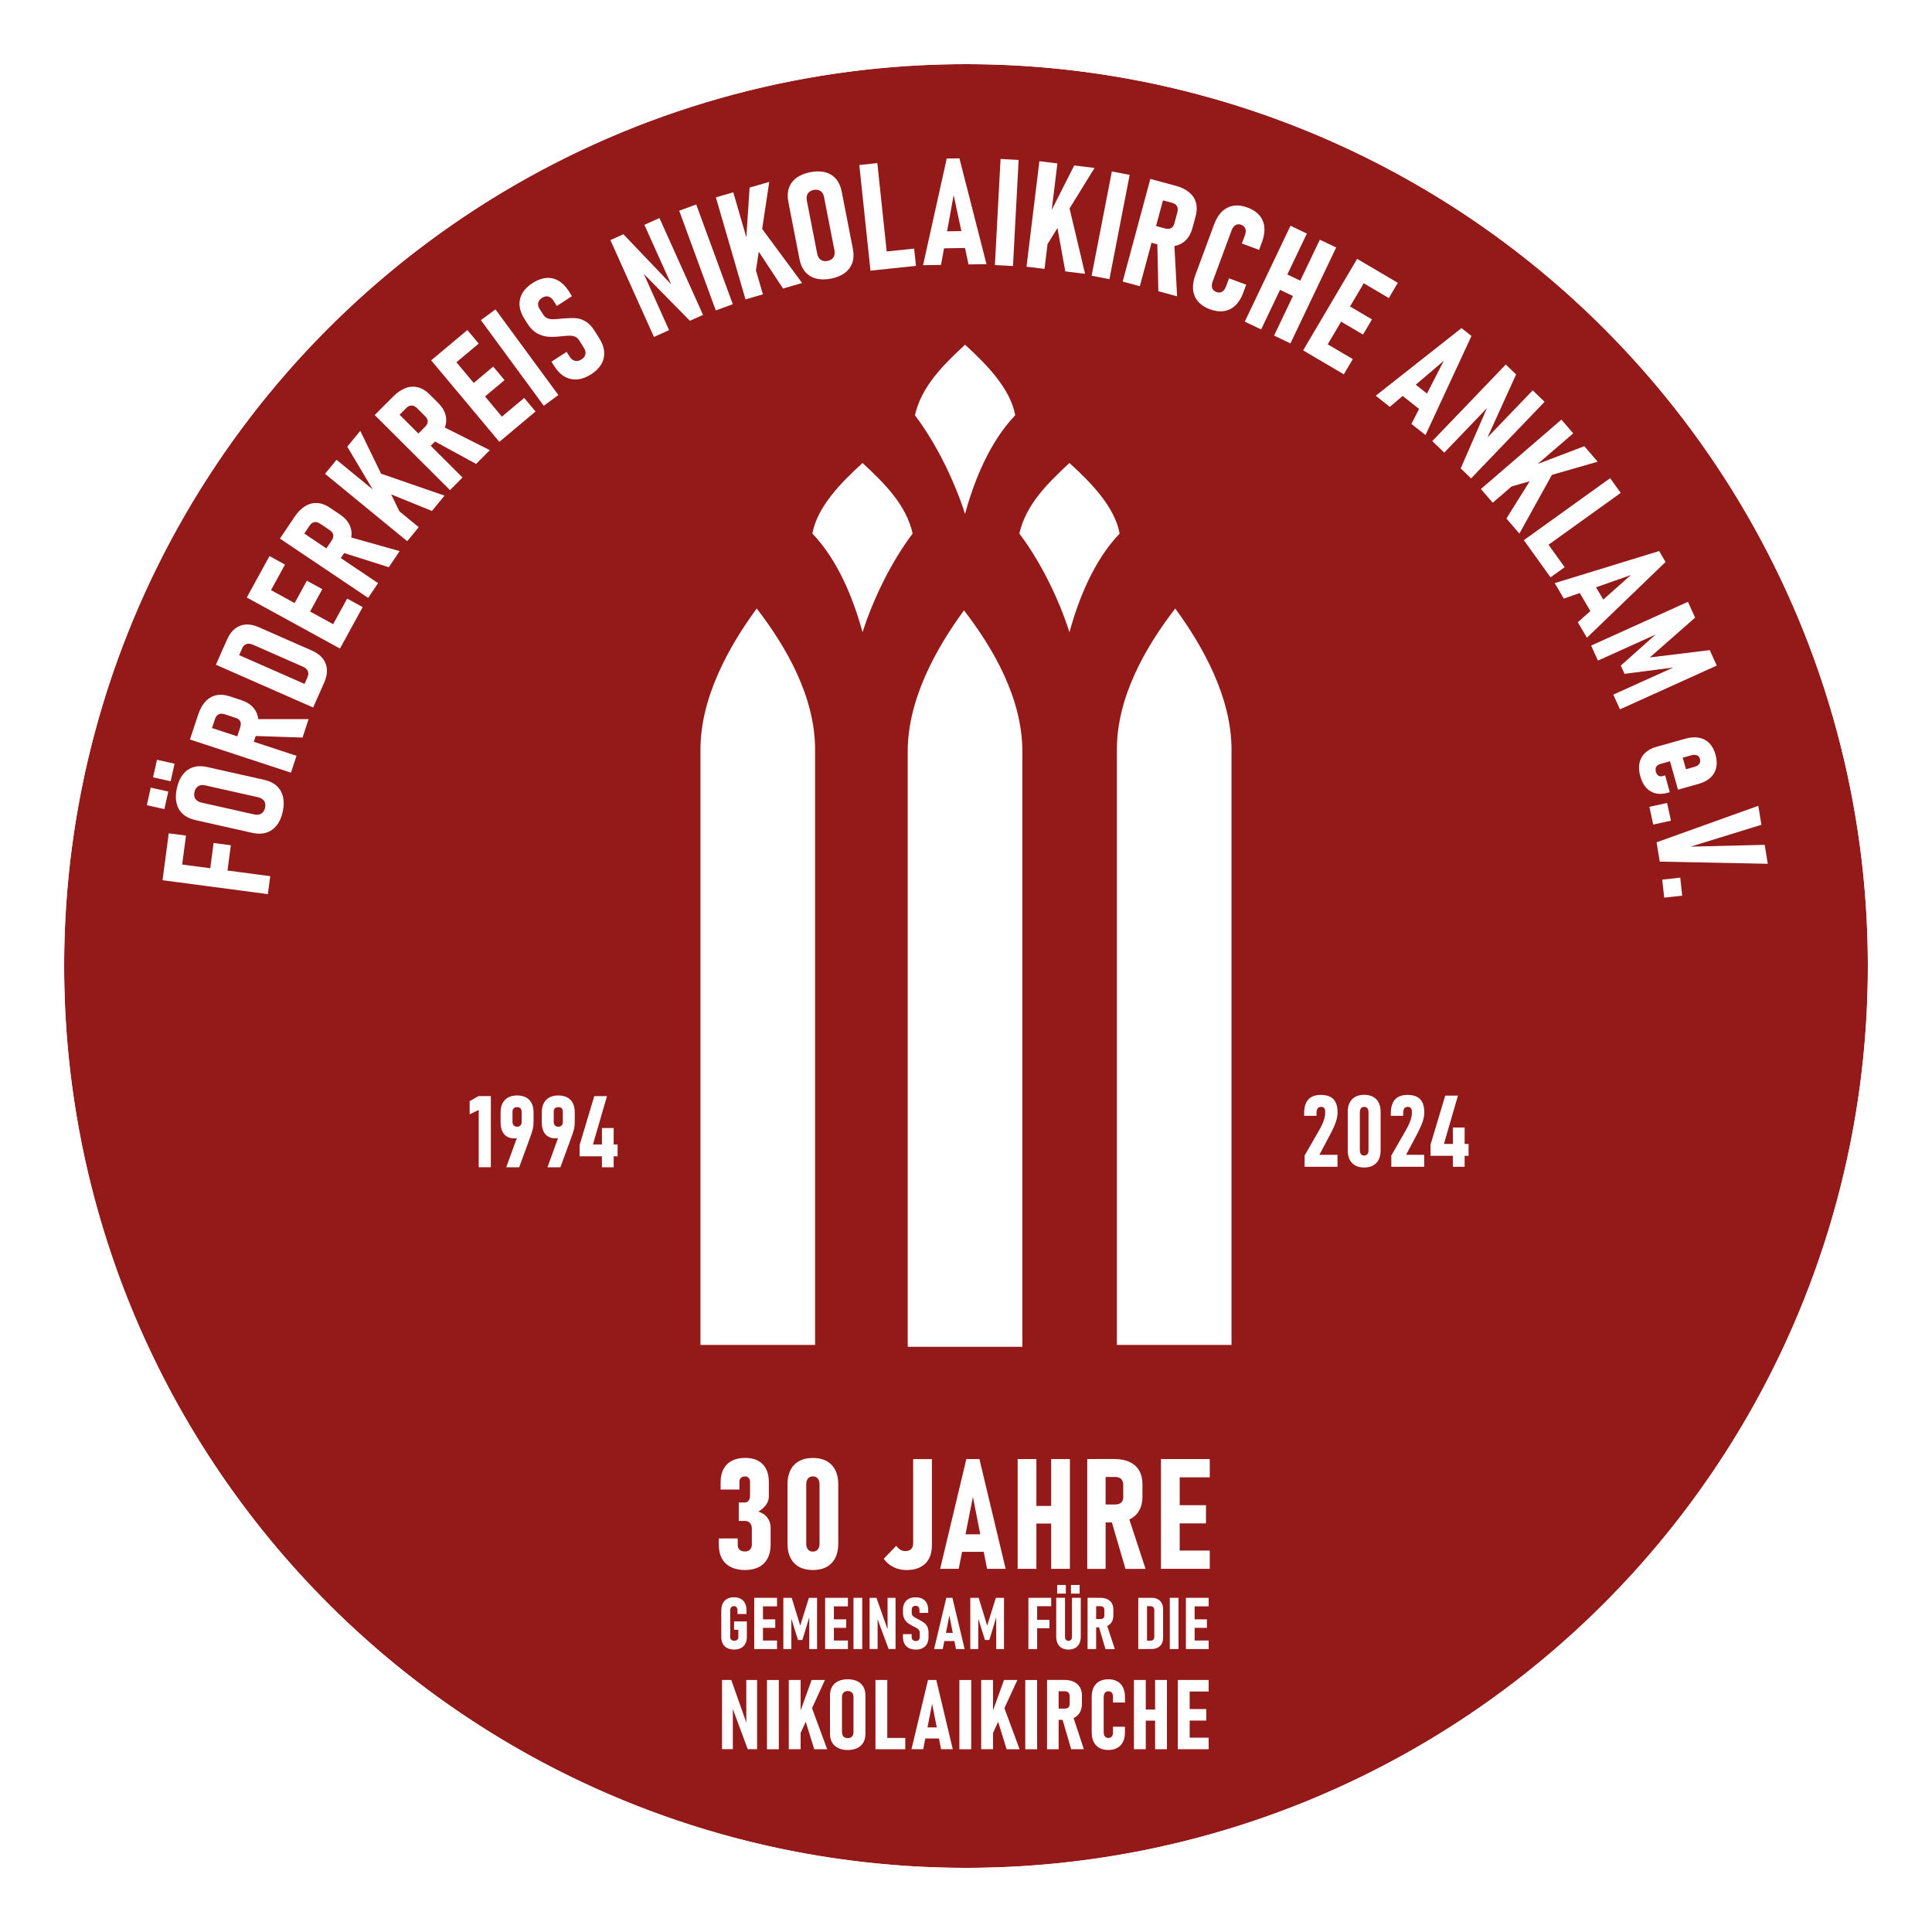 <?xml version="1.0" encoding="UTF-8"?><svg id="Ebene_2" xmlns="http://www.w3.org/2000/svg" xmlns:xlink="http://www.w3.org/1999/xlink" viewBox="0 0 482 482"><defs><style>.cls-1,.cls-2,.cls-3{fill:#fff;}.cls-4{filter:url(#outer-glow-3);}.cls-5{filter:url(#outer-glow-4);}.cls-2{fill-rule:evenodd;}.cls-3{filter:url(#outer-glow-1);}.cls-6{filter:url(#outer-glow-5);}.cls-7{fill:#941919;}.cls-8{filter:url(#outer-glow-6);}.cls-9{filter:url(#outer-glow-2);}</style><filter id="outer-glow-1" filterUnits="userSpaceOnUse"><feOffset dx="0" dy="0"/><feGaussianBlur result="blur" stdDeviation="1"/><feFlood flood-color="#000" flood-opacity=".75"/><feComposite in2="blur" operator="in"/><feComposite in="SourceGraphic"/></filter><filter id="outer-glow-2" filterUnits="userSpaceOnUse"><feOffset dx="0" dy="0"/><feGaussianBlur result="blur-2" stdDeviation="1"/><feFlood flood-color="#000" flood-opacity=".75"/><feComposite in2="blur-2" operator="in"/><feComposite in="SourceGraphic"/></filter><filter id="outer-glow-3" filterUnits="userSpaceOnUse"><feOffset dx="0" dy="0"/><feGaussianBlur result="blur-3" stdDeviation="1"/><feFlood flood-color="#000" flood-opacity=".75"/><feComposite in2="blur-3" operator="in"/><feComposite in="SourceGraphic"/></filter><filter id="outer-glow-4" filterUnits="userSpaceOnUse"><feOffset dx="0" dy="0"/><feGaussianBlur result="blur-4" stdDeviation="1"/><feFlood flood-color="#000" flood-opacity=".75"/><feComposite in2="blur-4" operator="in"/><feComposite in="SourceGraphic"/></filter><filter id="outer-glow-5" filterUnits="userSpaceOnUse"><feOffset dx="0" dy="0"/><feGaussianBlur result="blur-5" stdDeviation="1"/><feFlood flood-color="#000" flood-opacity=".75"/><feComposite in2="blur-5" operator="in"/><feComposite in="SourceGraphic"/></filter><filter id="outer-glow-6" filterUnits="userSpaceOnUse"><feOffset dx="0" dy="0"/><feGaussianBlur result="blur-6" stdDeviation="1"/><feFlood flood-color="#000" flood-opacity=".75"/><feComposite in2="blur-6" operator="in"/><feComposite in="SourceGraphic"/></filter></defs><g id="Gruppiert"><g><circle class="cls-7" cx="241" cy="241" r="225"/><path class="cls-3" d="M241,3.5C109.83,3.5,3.5,109.83,3.5,241s106.33,237.5,237.5,237.5,237.5-106.33,237.5-237.5S372.17,3.5,241,3.5Zm0,462.5c-124.26,0-225-100.74-225-225S116.74,16,241,16s225,100.74,225,225-100.74,225-225,225Z"/><g class="cls-9"><path class="cls-1" d="M182.34,390.96c-.97-.49-1.72-1.2-2.23-2.13-.52-.93-.77-2.04-.77-3.33v-1.68h4.71v1.58c0,.35,.07,.65,.21,.9,.14,.25,.34,.44,.61,.57,.27,.13,.59,.2,.97,.2,.54,0,.96-.16,1.27-.47,.31-.31,.46-.75,.46-1.32v-3.9c0-.62-.16-1.09-.47-1.43s-.75-.51-1.3-.51h-1.49v-4.6h1.49c.41,0,.74-.15,.97-.45,.23-.3,.35-.73,.35-1.28v-3.39c0-.43-.11-.76-.34-1.01s-.54-.37-.94-.37c-.29,0-.54,.06-.74,.17-.21,.11-.36,.27-.47,.48-.11,.21-.16,.46-.16,.76v1.87h-4.69v-1.87c0-1.27,.24-2.36,.73-3.26,.48-.9,1.18-1.59,2.1-2.06,.92-.47,2.02-.71,3.32-.71,1.87,0,3.32,.52,4.34,1.57,1.02,1.05,1.54,2.53,1.54,4.44v3.66c0,.7-.23,1.38-.69,2.03-.46,.65-1.1,1.21-1.93,1.69,.97,.31,1.72,.82,2.26,1.53,.54,.7,.81,1.54,.81,2.5v4.16c0,1.34-.25,2.5-.75,3.46s-1.23,1.69-2.19,2.19-2.11,.74-3.46,.74-2.52-.24-3.5-.73Z"/><path class="cls-1" d="M198.13,389.97c-1.11-1.15-1.66-2.77-1.66-4.87v-14.77c0-2.1,.55-3.72,1.66-4.87,1.1-1.15,2.66-1.72,4.67-1.72s3.57,.57,4.67,1.72c1.1,1.15,1.66,2.77,1.66,4.87v14.77c0,2.1-.55,3.72-1.66,4.87-1.11,1.15-2.66,1.72-4.67,1.72s-3.57-.57-4.67-1.72Zm5.89-3.4c.29-.35,.44-.84,.44-1.47v-14.77c0-.63-.15-1.12-.44-1.47-.3-.35-.7-.53-1.22-.53s-.92,.18-1.22,.53c-.3,.35-.44,.84-.44,1.47v14.77c0,.63,.15,1.12,.44,1.47,.29,.35,.7,.53,1.22,.53s.92-.18,1.22-.53Z"/><path class="cls-1" d="M222.91,390.96c-.99-.49-1.8-1.18-2.43-2.07l3.11-3.24c.33,.44,.68,.77,1.06,.99s.78,.33,1.21,.33c.64,0,1.13-.17,1.46-.51,.33-.34,.5-.83,.5-1.47v-20.97h4.67v21.54c0,1.29-.25,2.4-.74,3.32-.5,.92-1.22,1.62-2.16,2.1s-2.08,.72-3.41,.72c-1.18,0-2.27-.24-3.26-.73Z"/><path class="cls-1" d="M241.07,364.01h3.28l6.54,27.39h-4.63l-3.54-17.96-3.54,17.96h-4.63l6.54-27.39Zm-2.09,18.77h7.46v4.37h-7.46v-4.37Z"/><path class="cls-1" d="M253.89,364.01h4.67v27.39h-4.67v-27.39Zm2.22,11.7h9.17v4.39h-9.17v-4.39Zm6.14-11.7h4.67v27.39h-4.67v-27.39Z"/><path class="cls-1" d="M271.25,364h4.58v27.41h-4.58v-27.41Zm2.09,11.34h4.94c.4,0,.75-.07,1.05-.22,.29-.14,.52-.35,.67-.62,.15-.27,.23-.59,.23-.97v-3.05c0-.42-.08-.77-.23-1.07s-.37-.53-.67-.69-.64-.24-1.05-.24h-4.94v-4.48h4.65c1.48,0,2.75,.24,3.8,.73s1.85,1.19,2.4,2.13,.83,2.06,.83,3.36v3.2c0,1.34-.28,2.5-.83,3.46s-1.36,1.69-2.41,2.19c-1.06,.5-2.32,.75-3.79,.75h-4.65v-4.48Zm3.81,3.64l4.28-.87,4.37,13.3h-5.01l-3.64-12.43Z"/><path class="cls-1" d="M289.64,364.01h4.67v27.39h-4.67v-27.39Zm2.07,0h10.1v4.56h-10.1v-4.56Zm0,11.51h9.16v4.54h-9.16v-4.54Zm0,11.32h10.1v4.56h-10.1v-4.56Z"/><path class="cls-1" d="M186.33,404.51v3.82c0,.67-.12,1.24-.37,1.72s-.61,.85-1.09,1.1c-.47,.25-1.04,.38-1.71,.38s-1.25-.12-1.73-.37-.85-.6-1.1-1.07-.38-1.03-.38-1.68v-6.63c0-.69,.12-1.28,.37-1.77,.25-.49,.61-.87,1.09-1.13s1.04-.39,1.71-.39,1.21,.13,1.67,.38,.82,.62,1.07,1.1,.37,1.05,.37,1.72v.98h-2.24v-.98c0-.21-.04-.38-.11-.53-.07-.15-.17-.26-.3-.34-.13-.08-.29-.12-.46-.12-.19,0-.36,.04-.51,.13s-.25,.21-.33,.38-.11,.36-.11,.58v6.63c0,.18,.04,.34,.12,.48,.08,.14,.19,.24,.35,.32,.15,.07,.33,.11,.54,.11s.39-.04,.55-.11,.27-.19,.36-.33,.12-.32,.12-.53v-1.75h-1.07v-2.09h3.21Z"/><path class="cls-1" d="M188.17,398.63h2.18v12.78h-2.18v-12.78Zm.97,0h4.71v2.13h-4.71v-2.13Zm0,5.37h4.27v2.12h-4.27v-2.12Zm0,5.28h4.71v2.13h-4.71v-2.13Z"/><path class="cls-1" d="M201.8,398.63h2.04v12.78h-1.94v-8.92l.13,.56-1.85,6.1h-1.09l-1.85-5.92,.18-.74v8.92h-1.99v-12.78h2.09l2.12,6.94,2.17-6.94Z"/><path class="cls-1" d="M205.86,398.63h2.18v12.78h-2.18v-12.78Zm.97,0h4.71v2.13h-4.71v-2.13Zm0,5.37h4.27v2.12h-4.27v-2.12Zm0,5.28h4.71v2.13h-4.71v-2.13Z"/><path class="cls-1" d="M215.11,411.41h-2.18v-12.78h2.18v12.78Z"/><path class="cls-1" d="M216.95,398.63h1.71l3.01,8.53-.24,.34v-8.87h1.99v12.77h-1.73l-2.97-8.03,.23-.35v8.38h-2v-12.77Z"/><path class="cls-1" d="M226.75,411.17c-.48-.25-.85-.61-1.1-1.08s-.38-1.04-.38-1.7v-.69l2.17-.02v.69c0,.32,.09,.58,.27,.76,.18,.19,.43,.28,.76,.28s.56-.09,.73-.27,.26-.43,.26-.75v-1.12c0-.23-.07-.44-.2-.61s-.3-.32-.51-.45c-.21-.12-.49-.28-.85-.45-.02-.01-.05-.02-.07-.04s-.04-.02-.07-.04l-.11-.05c-.47-.24-.88-.49-1.21-.75s-.61-.61-.83-1.03-.33-.96-.33-1.58v-.66c0-.65,.12-1.21,.37-1.67,.25-.46,.61-.82,1.09-1.07s1.05-.37,1.71-.37,1.21,.12,1.68,.37,.83,.61,1.07,1.08,.37,1.04,.37,1.7v.72l-2.17,.03v-.73c0-.33-.08-.58-.25-.77-.17-.19-.4-.28-.7-.28-.32,0-.56,.08-.73,.25-.17,.17-.26,.4-.26,.69v.85c0,.24,.06,.45,.19,.62s.28,.32,.47,.44,.46,.26,.8,.43c.06,.03,.13,.06,.2,.1s.14,.07,.21,.11c.01,0,.02,.01,.03,.02s.02,.01,.03,.02c.49,.26,.88,.5,1.18,.72,.3,.22,.55,.53,.76,.93s.32,.91,.32,1.53v1.06c0,.66-.12,1.23-.37,1.7s-.61,.83-1.09,1.08c-.47,.25-1.04,.37-1.71,.37s-1.24-.12-1.72-.37Z"/><path class="cls-1" d="M236.08,398.63h1.53l3.05,12.78h-2.16l-1.65-8.38-1.65,8.38h-2.16l3.05-12.78Zm-.98,8.75h3.48v2.04h-3.48v-2.04Z"/><path class="cls-1" d="M248.44,398.63h2.04v12.78h-1.94v-8.92l.13,.56-1.85,6.1h-1.09l-1.85-5.92,.18-.74v8.92h-1.99v-12.78h2.09l2.12,6.94,2.17-6.94Z"/><path class="cls-1" d="M256.57,398.63h2.18v12.78h-2.18v-12.78Zm.98,0h4.71v2.09h-4.71v-2.09Zm0,5.5h4.27v2.09h-4.27v-2.09Z"/><path class="cls-1" d="M264.92,411.16c-.46-.26-.81-.62-1.05-1.11-.24-.48-.36-1.06-.36-1.74v-9.69h2.19v9.75c0,.31,.08,.55,.23,.73s.36,.26,.63,.26,.49-.09,.65-.26c.15-.17,.23-.42,.23-.73v-9.75h2.19v9.69c0,.67-.12,1.25-.36,1.74-.24,.48-.6,.85-1.05,1.11-.46,.25-1.01,.38-1.65,.38s-1.18-.13-1.64-.38Zm-1.17-15.74h2.16v2.16h-2.16v-2.16Zm3.44,0h2.16v2.16h-2.16v-2.16Z"/><path class="cls-1" d="M271.33,398.62h2.14v12.79h-2.14v-12.79Zm.98,5.29h2.3c.19,0,.35-.03,.49-.1,.14-.07,.24-.16,.31-.29,.07-.12,.11-.28,.11-.45v-1.42c0-.19-.04-.36-.11-.5s-.17-.25-.31-.32c-.14-.07-.3-.11-.49-.11h-2.3v-2.09h2.17c.69,0,1.28,.11,1.77,.34s.86,.56,1.12,.99c.26,.44,.39,.96,.39,1.57v1.49c0,.63-.13,1.17-.39,1.61-.26,.45-.63,.79-1.12,1.02s-1.08,.35-1.77,.35h-2.17v-2.09Zm1.78,1.7l2-.4,2.04,6.21h-2.34l-1.7-5.8Z"/><path class="cls-1" d="M283.98,398.63h2.18v12.78h-2.18v-12.78Zm1.45,10.69h1.63c.29,0,.52-.09,.68-.27s.24-.43,.24-.75v-6.56c0-.32-.08-.57-.24-.75-.16-.18-.38-.27-.68-.27h-1.63v-2.09h1.85c.61,0,1.13,.11,1.56,.34,.43,.23,.76,.55,.99,.98,.23,.43,.34,.95,.34,1.54v7.05c0,.6-.11,1.11-.34,1.54-.23,.43-.56,.76-1,.98s-.96,.34-1.57,.34h-1.85v-2.09Z"/><path class="cls-1" d="M294.02,411.41h-2.18v-12.78h2.18v12.78Z"/><path class="cls-1" d="M295.86,398.63h2.18v12.78h-2.18v-12.78Zm.97,0h4.71v2.13h-4.71v-2.13Zm0,5.37h4.27v2.12h-4.27v-2.12Zm0,5.28h4.71v2.13h-4.71v-2.13Z"/><path class="cls-1" d="M180.12,419.12h2.32l4.07,11.53-.32,.46v-11.99h2.69v17.27h-2.34l-4.02-10.87,.31-.48v11.34h-2.7v-17.27Z"/><path class="cls-1" d="M194.3,436.41h-2.95v-17.28h2.95v17.28Z"/><path class="cls-1" d="M196.79,419.12h2.95v17.28h-2.95v-17.28Zm2.34,9.3l3.36-9.3h3.33l-6.69,14.54v-5.24Zm1.08-1.45l2.02-1.77,4.14,11.21h-3.23l-2.92-9.44Z"/><path class="cls-1" d="M209.11,436.11c-.66-.32-1.17-.79-1.52-1.39-.35-.61-.52-1.34-.52-2.19v-9.51c0-.86,.17-1.59,.52-2.2s.85-1.07,1.52-1.39c.66-.32,1.46-.48,2.38-.48s1.72,.16,2.38,.48c.66,.32,1.17,.78,1.52,1.39,.35,.61,.52,1.34,.52,2.2v9.51c0,.86-.17,1.59-.52,2.19-.35,.61-.85,1.07-1.52,1.39-.66,.32-1.46,.48-2.38,.48s-1.72-.16-2.38-.48Zm3.16-2.65c.22-.12,.38-.29,.49-.51s.17-.49,.17-.81v-8.77c0-.31-.06-.57-.17-.8s-.28-.39-.49-.51c-.22-.12-.48-.18-.78-.18s-.56,.06-.77,.18c-.21,.12-.38,.29-.49,.51-.11,.22-.17,.49-.17,.8v8.77c0,.32,.06,.59,.17,.81,.11,.22,.27,.39,.49,.51s.47,.18,.77,.18,.56-.06,.78-.18Z"/><path class="cls-1" d="M218.41,419.12h2.95v17.28h-2.95v-17.28Zm1.21,14.46h6.23v2.83h-6.23v-2.83Z"/><path class="cls-1" d="M231.51,419.12h2.07l4.12,17.28h-2.92l-2.23-11.33-2.23,11.33h-2.92l4.12-17.28Zm-1.32,11.84h4.71v2.76h-4.71v-2.76Z"/><path class="cls-1" d="M242.3,436.41h-2.95v-17.28h2.95v17.28Z"/><path class="cls-1" d="M244.79,419.12h2.95v17.28h-2.95v-17.28Zm2.34,9.3l3.36-9.3h3.33l-6.69,14.54v-5.24Zm1.08-1.45l2.02-1.77,4.14,11.21h-3.23l-2.92-9.44Z"/><path class="cls-1" d="M258.74,436.41h-2.95v-17.28h2.95v17.28Z"/><path class="cls-1" d="M261.22,419.11h2.89v17.3h-2.89v-17.3Zm1.32,7.16h3.11c.25,0,.47-.05,.66-.14,.19-.09,.33-.22,.42-.39,.09-.17,.14-.38,.14-.61v-1.93c0-.26-.05-.49-.14-.68-.1-.19-.24-.33-.42-.43-.19-.1-.41-.15-.66-.15h-3.11v-2.83h2.94c.94,0,1.73,.15,2.4,.46,.66,.31,1.17,.75,1.52,1.34,.35,.59,.52,1.3,.52,2.12v2.02c0,.85-.17,1.58-.52,2.18-.35,.61-.86,1.07-1.52,1.38-.67,.32-1.46,.48-2.39,.48h-2.94v-2.83Zm2.4,2.29l2.7-.55,2.76,8.39h-3.16l-2.29-7.85Z"/><path class="cls-1" d="M274.27,436.07c-.62-.34-1.09-.85-1.42-1.5-.33-.66-.49-1.45-.49-2.38v-8.84c0-.93,.17-1.72,.49-2.38,.33-.66,.8-1.16,1.42-1.5s1.36-.52,2.24-.52,1.62,.17,2.24,.52,1.1,.85,1.42,1.51c.33,.66,.49,1.46,.49,2.38v1.39h-2.98v-1.39c0-.29-.04-.55-.13-.76-.09-.21-.22-.38-.4-.49s-.39-.17-.64-.17-.44,.05-.62,.17c-.17,.11-.31,.27-.4,.49s-.14,.47-.14,.76v8.84c0,.29,.05,.54,.14,.75s.22,.37,.4,.48c.17,.11,.38,.17,.62,.17,.25,0,.47-.06,.64-.17,.17-.11,.3-.27,.39-.48,.09-.21,.13-.47,.13-.77v-1.39h2.98v1.39c0,.93-.16,1.72-.49,2.38-.33,.66-.8,1.17-1.42,1.51s-1.37,.52-2.24,.52-1.62-.17-2.24-.52Z"/><path class="cls-1" d="M282.9,419.12h2.95v17.28h-2.95v-17.28Zm1.4,7.38h5.79v2.77h-5.79v-2.77Zm3.88-7.38h2.95v17.28h-2.95v-17.28Z"/><path class="cls-1" d="M293.85,419.12h2.95v17.28h-2.95v-17.28Zm1.31,0h6.37v2.88h-6.37v-2.88Zm0,7.26h5.78v2.87h-5.78v-2.87Zm0,7.14h6.37v2.88h-6.37v-2.88Z"/></g><g class="cls-4"><path class="cls-1" d="M40.55,219.6l.59-4.48,26.28,3.47-.59,4.48-26.28-3.47Zm.27-2.01l1.28-9.69,4.3,.57-1.28,9.69-4.3-.57Zm11.31,1.5l1.16-8.78,4.3,.57-1.16,8.78-4.3-.57Z"/><path class="cls-1" d="M36.63,200.88l.98-4.38,4.38,.98-.98,4.38-4.38-.98Zm1.56-6.95l.98-4.38,4.38,.98-.98,4.38-4.38-.98Zm30.81,12.01c-.7,.88-1.57,1.48-2.59,1.8-1.02,.32-2.18,.33-3.46,.05l-14.23-3.2c-1.28-.29-2.32-.79-3.11-1.52-.8-.73-1.32-1.64-1.57-2.73-.25-1.1-.22-2.34,.09-3.73s.82-2.52,1.51-3.41c.7-.88,1.56-1.48,2.59-1.8,1.03-.32,2.19-.33,3.47-.04l14.23,3.2c1.28,.29,2.32,.79,3.11,1.52,.79,.73,1.31,1.64,1.57,2.74,.26,1.1,.23,2.34-.08,3.73s-.82,2.52-1.52,3.4Zm-2.89-5.62c-.1-.37-.3-.67-.6-.91-.29-.24-.68-.41-1.15-.52l-13.13-2.95c-.46-.1-.88-.11-1.25-.02-.37,.09-.68,.28-.93,.57-.25,.29-.43,.65-.53,1.1-.1,.45-.1,.86,0,1.22,.11,.36,.31,.66,.6,.9,.29,.24,.67,.41,1.14,.52l13.13,2.95c.47,.11,.9,.11,1.27,.02,.37-.09,.68-.28,.93-.56,.25-.28,.43-.65,.53-1.1,.1-.45,.1-.86,0-1.23Z"/><path class="cls-1" d="M47.39,184.49l1.38-4.21,25.2,8.28-1.38,4.21-25.2-8.28Zm11.06,1.5l1.49-4.54c.12-.37,.16-.71,.12-1.03-.04-.31-.17-.58-.37-.8-.2-.22-.48-.39-.82-.5l-2.81-.92c-.38-.13-.73-.16-1.06-.12-.32,.05-.6,.18-.83,.41-.23,.22-.41,.52-.53,.89l-1.49,4.54-4.12-1.35,1.41-4.28c.45-1.36,1.05-2.45,1.81-3.27,.76-.82,1.66-1.34,2.68-1.56,1.03-.23,2.14-.14,3.34,.25l2.94,.97c1.24,.41,2.21,1.01,2.93,1.81,.72,.8,1.15,1.76,1.29,2.88s0,2.36-.45,3.71l-1.41,4.28-4.12-1.35Zm4.49-2.4l.5-4.19h13.55s-1.51,4.61-1.51,4.61l-12.53-.42Z"/><path class="cls-1" d="M53.87,165.84l1.82-4.14,24.26,10.67-1.82,4.14-24.26-10.67Zm21.5,6.17l1.36-3.1c.24-.56,.26-1.06,.06-1.51-.21-.45-.62-.81-1.23-1.08l-12.45-5.47c-.61-.27-1.15-.33-1.62-.18-.47,.15-.83,.5-1.07,1.06l-1.36,3.1-3.97-1.75,1.55-3.52c.51-1.16,1.16-2.05,1.95-2.69,.79-.63,1.69-.99,2.7-1.06,1.01-.07,2.08,.14,3.21,.64l13.38,5.89c1.13,.5,2.02,1.15,2.64,1.94s.97,1.7,1.04,2.72c.06,1.02-.16,2.1-.67,3.26l-1.54,3.5-3.97-1.75Z"/><path class="cls-1" d="M61.57,149.06l2.17-3.96,23.24,12.74-2.17,3.96-23.25-12.74Zm.96-1.76l4.7-8.57,3.87,2.12-4.69,8.57-3.87-2.12Zm9.77,5.35l4.26-7.77,3.85,2.11-4.26,7.77-3.85-2.11Zm9.61,5.26l4.7-8.57,3.87,2.12-4.69,8.57-3.87-2.12Z"/><path class="cls-1" d="M69.84,134.37l2.47-3.68,22.01,14.79-2.47,3.68-22.01-14.79Zm10.24,4.44l2.66-3.96c.22-.32,.35-.64,.39-.96,.04-.31,0-.61-.14-.87-.14-.27-.35-.5-.66-.71l-2.45-1.65c-.33-.22-.66-.36-.98-.4-.32-.04-.63,.01-.91,.17-.29,.15-.54,.39-.75,.71l-2.66,3.96-3.6-2.42,2.51-3.74c.8-1.19,1.68-2.08,2.63-2.66,.95-.58,1.96-.84,3.01-.78s2.1,.44,3.15,1.15l2.57,1.73c1.08,.73,1.86,1.57,2.33,2.53,.47,.96,.63,2,.46,3.12-.17,1.12-.65,2.27-1.44,3.45l-2.51,3.74-3.6-2.42Zm4.97-1.09l1.61-3.9,13.04,3.67-2.7,4.02-11.95-3.79Z"/><path class="cls-1" d="M81.09,118.21l2.87-3.5,20.5,16.81-2.87,3.5-20.5-16.81Zm13.3,6.26l-7.75-13.03,3.24-3.95,10.73,22.07-6.22-5.1Zm-.67-2.69l-.14-4.12,17.32,5.99-3.14,3.83-14.04-5.71Z"/><path class="cls-1" d="M93.48,103.54l3.13-3.14,18.78,18.73-3.13,3.14-18.78-18.73Zm9.2,6.32l3.37-3.38c.27-.28,.46-.56,.57-.86,.1-.3,.11-.6,.03-.88-.08-.29-.25-.56-.51-.82l-2.09-2.09c-.28-.28-.58-.48-.89-.58s-.62-.11-.93-.01c-.31,.09-.6,.28-.88,.56l-3.37,3.38-3.07-3.06,3.18-3.19c1.01-1.02,2.04-1.72,3.09-2.11,1.05-.39,2.08-.45,3.1-.19,1.02,.26,1.98,.84,2.87,1.73l2.19,2.19c.92,.92,1.52,1.89,1.8,2.93s.23,2.09-.14,3.15-1.07,2.1-2.07,3.11l-3.18,3.19-3.07-3.06Zm5.09-.12l2.33-3.52,12.1,6.09-3.42,3.43-11-6Z"/><path class="cls-1" d="M107.57,89.9l3.47-2.9,17.01,20.33-3.47,2.9-17.01-20.33Zm1.54-1.29l7.49-6.27,2.83,3.38-7.49,6.27-2.83-3.38Zm7.15,8.54l6.79-5.69,2.82,3.37-6.79,5.69-2.82-3.37Zm7.03,8.4l7.49-6.27,2.83,3.38-7.49,6.27-2.83-3.38Z"/><path class="cls-1" d="M139.3,98.55l-3.64,2.68-15.69-21.36,3.64-2.68,15.69,21.36Z"/><path class="cls-1" d="M144.03,94.65c-1.12,.1-2.16-.13-3.13-.67s-1.82-1.39-2.56-2.55l-.76-1.2,3.78-2.44,.76,1.2c.36,.56,.8,.91,1.32,1.03,.52,.12,1.07,0,1.63-.35,.55-.35,.88-.78,.98-1.29,.1-.51-.02-1.04-.38-1.6l-1.24-1.96c-.26-.41-.6-.69-1.02-.85s-.89-.23-1.39-.22c-.5,.01-1.17,.06-1.99,.15-.05,0-.11,0-.15,.01-.05,0-.1,0-.15,.01l-.26,.03c-1.1,.11-2.08,.12-2.96,.03-.87-.09-1.74-.38-2.61-.88-.86-.5-1.65-1.3-2.34-2.4l-.73-1.15c-.72-1.14-1.12-2.26-1.21-3.35-.08-1.09,.16-2.12,.72-3.08s1.42-1.81,2.59-2.55c1.14-.72,2.26-1.13,3.35-1.22,1.09-.09,2.12,.14,3.07,.7s1.8,1.41,2.54,2.57l.8,1.26-3.77,2.46-.81-1.28c-.36-.57-.8-.93-1.29-1.07-.5-.14-1.01-.04-1.53,.29-.55,.35-.89,.77-1.01,1.25-.12,.48-.01,.98,.31,1.5l.95,1.49c.27,.42,.61,.72,1.02,.88,.42,.17,.86,.25,1.32,.25,.47,0,1.09-.04,1.88-.12,.15-.02,.3-.04,.45-.05,.16-.01,.32-.03,.48-.04,.03,0,.05,0,.07,0,.02,0,.05,0,.07,0,1.14-.09,2.09-.11,2.86-.05,.77,.05,1.56,.31,2.37,.78s1.56,1.24,2.25,2.33l1.18,1.86c.74,1.16,1.15,2.29,1.23,3.39,.09,1.1-.15,2.14-.7,3.1-.56,.96-1.41,1.81-2.57,2.55-1.17,.74-2.31,1.16-3.43,1.26Z"/><path class="cls-1" d="M152.29,59.9l3.24-1.46,12.94,13.57-.16,.85-7.55-16.77,3.76-1.69,10.87,24.16-3.28,1.47-12.45-12.67,.13-.86,7.13,15.86-3.77,1.7-10.87-24.16Z"/><path class="cls-1" d="M182.82,75.89l-4.24,1.56-9.13-24.88,4.24-1.56,9.13,24.88Z"/><path class="cls-1" d="M178.6,49.24l4.34-1.26,7.39,25.45-4.34,1.26-7.39-25.45Zm7.43,12.69l.98-15.13,4.9-1.42-3.64,24.27-2.24-7.72Zm.97-2.6l2.22-3.47,10.89,14.74-4.76,1.38-8.34-12.65Z"/><path class="cls-1" d="M203.59,69.49c-1.09-.29-1.99-.84-2.69-1.65-.7-.81-1.18-1.86-1.43-3.15l-2.79-14.31c-.25-1.29-.2-2.44,.14-3.46,.35-1.02,.97-1.87,1.87-2.54s2.05-1.14,3.45-1.42,2.64-.27,3.73,.02c1.09,.28,1.99,.83,2.69,1.65s1.18,1.87,1.43,3.16l2.79,14.31c.25,1.29,.2,2.44-.14,3.45-.35,1.01-.97,1.86-1.87,2.54-.9,.68-2.05,1.15-3.45,1.42s-2.64,.26-3.73-.02Zm3.98-4.91c.29-.24,.49-.55,.59-.91,.1-.37,.11-.79,.01-1.27l-2.58-13.2c-.09-.46-.25-.85-.48-1.15-.23-.3-.53-.51-.89-.62-.36-.11-.77-.13-1.22-.04-.45,.09-.82,.25-1.11,.5-.29,.24-.48,.55-.58,.91-.1,.37-.11,.78-.02,1.25l2.58,13.2c.09,.48,.26,.87,.49,1.17,.23,.3,.53,.51,.88,.63,.36,.12,.76,.13,1.22,.04,.45-.09,.83-.25,1.12-.5Z"/><path class="cls-1" d="M214.38,41.17l4.5-.48,2.79,26.36-4.5,.48-2.79-26.36Zm4.18,21.85l9.5-1,.46,4.31-9.5,1-.46-4.31Z"/><path class="cls-1" d="M236.19,39.55l3.17-.05,6.75,26.4-4.48,.07-3.71-17.31-3.15,17.43-4.48,.07,5.9-26.6Zm-1.73,18.19l7.22-.12,.07,4.23-7.22,.12-.07-4.23Z"/><path class="cls-1" d="M252.72,66.37l-4.51-.24,1.41-26.47,4.51,.24-1.41,26.47Z"/><path class="cls-1" d="M259.31,40.22l4.49,.55-3.21,26.31-4.49-.55,3.21-26.31Zm1.84,14.59l6.85-13.53,5.07,.62-12.89,20.89,.97-7.98Zm1.92-2.01l3.41-2.32,4.22,17.83-4.92-.6-2.7-14.91Z"/><path class="cls-1" d="M276.78,69.65l-4.44-.86,5.05-26.02,4.44,.86-5.05,26.02Z"/><path class="cls-1" d="M286.99,44.64l4.28,1.15-6.9,25.61-4.28-1.15,6.9-25.61Zm-.9,11.12l4.61,1.24c.38,.1,.72,.12,1.03,.06,.31-.06,.57-.2,.78-.41,.21-.21,.36-.5,.46-.85l.77-2.85c.1-.39,.12-.74,.06-1.06-.07-.32-.22-.59-.45-.81-.24-.22-.54-.38-.92-.48l-4.61-1.24,1.13-4.19,4.35,1.17c1.38,.37,2.51,.92,3.36,1.63,.86,.72,1.43,1.58,1.71,2.59s.26,2.13-.07,3.35l-.81,2.99c-.34,1.26-.89,2.26-1.65,3.02-.76,.76-1.69,1.24-2.81,1.44-1.11,.2-2.35,.12-3.73-.25l-4.35-1.17,1.13-4.19Zm2.64,4.36l4.21,.27,.73,13.53-4.68-1.26-.27-12.53Z"/><path class="cls-1" d="M298.9,75.22c-.71-.82-1.12-1.8-1.24-2.92s.06-2.35,.56-3.68l4.71-12.72c.49-1.33,1.15-2.39,1.98-3.16,.82-.77,1.77-1.24,2.84-1.41,1.07-.17,2.24-.02,3.49,.45,1.25,.46,2.24,1.11,2.95,1.94s1.12,1.8,1.24,2.93c.11,1.12-.08,2.35-.57,3.69l-.74,2-4.29-1.59,.74-2c.16-.42,.23-.81,.22-1.16-.01-.35-.11-.66-.31-.92-.2-.26-.47-.46-.82-.59-.34-.13-.67-.16-.98-.09s-.59,.23-.83,.49-.45,.6-.6,1.02l-4.71,12.72c-.16,.42-.22,.81-.21,1.16,.02,.35,.12,.65,.32,.9s.46,.44,.8,.57c.37,.13,.7,.17,1.01,.1,.31-.07,.58-.23,.82-.48,.24-.26,.44-.6,.6-1.03l.74-2,4.29,1.59-.74,2c-.49,1.33-1.15,2.39-1.97,3.17-.82,.78-1.77,1.25-2.85,1.41-1.08,.16-2.24,.01-3.5-.45-1.25-.46-2.23-1.11-2.94-1.93Z"/><path class="cls-1" d="M321.96,56.32l4.08,1.95-11.41,23.92-4.08-1.95,11.41-23.92Zm-2.93,11.14l8.01,3.82-1.83,3.83-8.01-3.82,1.83-3.83Zm10.24-7.66l4.08,1.95-11.41,23.92-4.08-1.95,11.41-23.92Z"/><path class="cls-1" d="M338.58,64.58l3.89,2.3-13.47,22.83-3.89-2.3,13.47-22.83Zm-9.5,20.05l8.42,4.96-2.24,3.8-8.42-4.96,2.24-3.8Zm5.57-9.44l7.63,4.5-2.23,3.78-7.63-4.5,2.23-3.78Zm5.66-9.59l8.42,4.96-2.24,3.8-8.42-4.96,2.24-3.8Z"/><path class="cls-1" d="M364.62,81.85l2.49,1.97-11.47,24.72-3.52-2.78,8.08-15.75-13.46,11.5-3.52-2.78,21.4-16.87Zm-12.85,12.99l5.66,4.48-2.62,3.32-5.66-4.48,2.62-3.32Z"/><path class="cls-1" d="M375.68,90.96l2.56,2.46-7.75,17.07-.85,.17,12.74-13.27,2.97,2.85-18.34,19.11-2.59-2.49,7.09-16.29,.85-.2-12.04,12.55-2.99-2.87,18.34-19.11Z"/><path class="cls-1" d="M389.54,104.69l2.95,3.42-20.08,17.31-2.95-3.42,20.08-17.31Zm-8.45,12.03l14.17-5.4,3.33,3.87-23.59,6.78,6.09-5.25Zm2.77-.2l4.08,.57-8.88,16.03-3.24-3.76,8.04-12.85Z"/><path class="cls-1" d="M401.7,119.3l2.64,3.67-21.53,15.46-2.64-3.67,21.53-15.46Zm-16.92,14.44l5.57,7.76-3.52,2.53-5.57-7.76,3.52-2.53Z"/><path class="cls-1" d="M413.92,137.47l1.61,2.73-19.62,18.9-2.28-3.86,13.23-11.77-16.71,5.87-2.28-3.86,26.05-8Zm-16.67,7.47l3.67,6.22-3.64,2.15-3.66-6.22,3.64-2.15Z"/><path class="cls-1" d="M426.56,162.2l1.74,3.85-24.15,10.92-1.66-3.67,16.86-7.62-.95,.73-13.11,1.7-.93-2.06,9.61-8.56,1.55-.3-16.86,7.62-1.7-3.75,24.15-10.92,1.79,3.95-11.31,9.93,14.98-1.83Z"/><path class="cls-1" d="M409.02,190.38c.2-.98,.65-1.82,1.36-2.51,.71-.69,1.65-1.2,2.83-1.54l7.26-2.04c1.25-.35,2.38-.43,3.4-.24,1.01,.19,1.87,.64,2.57,1.35,.7,.71,1.21,1.65,1.54,2.83,.34,1.21,.4,2.29,.19,3.27-.21,.97-.69,1.81-1.43,2.5s-1.72,1.21-2.95,1.56l-5.16,1.45-2.2-7.81,3.18-.89,1.01,3.6,2.18-.61c.54-.15,.92-.4,1.15-.75,.23-.35,.28-.76,.15-1.23-.12-.44-.38-.74-.77-.89s-.88-.14-1.46,.02l-7.62,2.14c-.5,.14-.85,.38-1.05,.72s-.22,.75-.08,1.25c.13,.46,.34,.78,.63,.96,.29,.18,.64,.22,1.05,.1l.63-.18,1.14,4.2-.51,.14c-1.67,.47-3.11,.34-4.3-.38-1.2-.72-2.04-1.98-2.54-3.75-.34-1.21-.41-2.3-.21-3.28Z"/><path class="cls-1" d="M415.91,200.33l.96,4.42-4.42,.96-.96-4.42,4.42-.96Z"/><path class="cls-1" d="M438.67,201.04l.77,4.73-17.65,5.45,18.47-.45,.77,4.73-26.95-.54-.79-4.82,25.37-9.1Z"/><path class="cls-1" d="M419.19,218.96l.49,4.49-4.49,.49-.49-4.49,4.49-.49Z"/></g><g id="Logo" class="cls-5"><path class="cls-2" d="M174.75,335.53V187.02c0-12.97,7.02-25.62,14.04-35.21,7.38,9.58,14.56,22.02,14.56,35.21v148.52h-28.6Zm132.49,0V187.02c0-12.97-7.02-25.62-14.04-35.21-7.38,9.58-14.56,22.02-14.56,35.21v148.52h28.6Zm-80.78,.47V187.48c0-12.97,7.02-25.62,14.04-35.21,7.38,9.58,14.56,22.02,14.56,35.21v148.52h-28.6Zm-23.79-202.89c1.22-6.64,7.08-12.65,12.52-17.6,5.49,5.1,10.87,10.4,12.5,17.6-5.26,6.95-9.81,16.2-12.5,24.62-2.31-8.45-6.18-18-12.52-24.62h0Zm76.66,0c-1.22-6.64-7.08-12.65-12.52-17.6-5.49,5.1-10.87,10.4-12.5,17.6,5.26,6.95,9.81,16.2,12.5,24.62,2.31-8.45,6.18-18,12.52-24.62h0Zm-26.05-29.51c-1.22-6.64-7.08-12.65-12.52-17.6-5.49,5.1-10.87,10.4-12.5,17.6,5.26,6.95,9.81,16.2,12.5,24.62,2.31-8.45,6.18-18,12.52-24.62h0Z"/></g><g class="cls-6"><path class="cls-1" d="M122.46,291.21h-3.03v-14.29l-2.26,1.06v-3.27l2.21-1.25h3.08v17.75Z"/><path class="cls-1" d="M129.5,282.36l.96,.44c-.28,.38-.6,.68-.97,.89-.37,.21-.75,.32-1.14,.32-.73,0-1.36-.15-1.87-.46-.52-.3-.91-.75-1.18-1.34-.27-.59-.41-1.29-.41-2.11v-2.61c0-.88,.16-1.63,.49-2.26,.33-.63,.8-1.11,1.41-1.44,.61-.33,1.35-.49,2.22-.49s1.6,.16,2.22,.49c.61,.33,1.08,.8,1.4,1.43,.32,.63,.48,1.38,.48,2.26v2.33c0,.75-.07,1.42-.22,2s-.38,1.29-.7,2.12c-.02,.08-.05,.16-.08,.24-.03,.08-.06,.16-.09,.24l-2.5,6.81h-3.22l3.21-8.85Zm.34-1.58c.2-.21,.3-.51,.3-.89v-2.5c0-.4-.1-.7-.29-.89s-.48-.29-.84-.29-.65,.1-.85,.29c-.2,.2-.3,.49-.3,.89v2.51c0,.37,.1,.67,.31,.88,.2,.21,.48,.32,.84,.32s.64-.11,.84-.32Z"/><path class="cls-1" d="M139.78,282.36l.96,.44c-.28,.38-.6,.68-.97,.89-.37,.21-.75,.32-1.14,.32-.73,0-1.36-.15-1.87-.46-.52-.3-.91-.75-1.18-1.34-.27-.59-.41-1.29-.41-2.11v-2.61c0-.88,.16-1.63,.49-2.26,.33-.63,.8-1.11,1.41-1.44,.61-.33,1.35-.49,2.22-.49s1.6,.16,2.22,.49c.61,.33,1.08,.8,1.4,1.43,.32,.63,.48,1.38,.48,2.26v2.33c0,.75-.07,1.42-.22,2s-.38,1.29-.7,2.12c-.02,.08-.05,.16-.08,.24-.03,.08-.06,.16-.09,.24l-2.5,6.81h-3.22l3.21-8.85Zm.34-1.58c.2-.21,.3-.51,.3-.89v-2.5c0-.4-.1-.7-.29-.89s-.48-.29-.84-.29-.65,.1-.85,.29c-.2,.2-.3,.49-.3,.89v2.51c0,.37,.1,.67,.31,.88,.2,.21,.48,.32,.84,.32s.64-.11,.84-.32Z"/><path class="cls-1" d="M144.6,285.68l3.66-12.21h3.17l-3.5,12.06h6.15v2.95h-9.48v-2.81Zm5.57-4.25h2.93v9.79h-2.93v-9.79Z"/></g><g class="cls-8"><path class="cls-1" d="M325.46,288.31l3.58-6.22c.54-.93,.93-1.76,1.19-2.5,.26-.74,.38-1.39,.38-1.95v-.23c0-.43-.08-.75-.25-.96-.17-.21-.42-.31-.77-.31-.4,0-.69,.13-.87,.39-.18,.26-.28,.67-.28,1.22v.63h-3.08v-.63c0-1.03,.15-1.89,.46-2.56,.31-.67,.76-1.18,1.38-1.52,.61-.34,1.39-.51,2.33-.51s1.71,.16,2.33,.47,1.07,.79,1.38,1.42c.3,.63,.46,1.42,.46,2.37v.23c0,.65-.14,1.4-.43,2.25-.29,.85-.72,1.81-1.29,2.9l-2.82,5.31h4.52v2.98h-8.2v-2.77Z"/><path class="cls-1" d="M337.31,290.15c-.72-.75-1.07-1.8-1.07-3.16v-9.57c0-1.36,.36-2.41,1.07-3.16,.72-.74,1.73-1.12,3.03-1.12s2.31,.37,3.03,1.12c.72,.75,1.07,1.8,1.07,3.16v9.57c0,1.36-.36,2.41-1.07,3.16-.72,.74-1.72,1.12-3.03,1.12s-2.31-.37-3.03-1.12Zm3.82-2.2c.19-.23,.29-.55,.29-.95v-9.57c0-.41-.1-.72-.29-.95-.19-.23-.45-.34-.79-.34s-.6,.11-.79,.34c-.19,.23-.29,.54-.29,.95v9.57c0,.41,.1,.72,.29,.95,.19,.23,.45,.34,.79,.34s.6-.11,.79-.34Z"/><path class="cls-1" d="M347.09,288.31l3.58-6.22c.54-.93,.93-1.76,1.19-2.5,.26-.74,.38-1.39,.38-1.95v-.23c0-.43-.08-.75-.25-.96-.17-.21-.42-.31-.77-.31-.4,0-.69,.13-.87,.39-.18,.26-.28,.67-.28,1.22v.63h-3.08v-.63c0-1.03,.15-1.89,.46-2.56,.31-.67,.76-1.18,1.38-1.52,.61-.34,1.39-.51,2.33-.51s1.71,.16,2.33,.47,1.07,.79,1.38,1.42c.3,.63,.46,1.42,.46,2.37v.23c0,.65-.14,1.4-.43,2.25-.29,.85-.72,1.81-1.29,2.9l-2.82,5.31h4.52v2.98h-8.2v-2.77Z"/><path class="cls-1" d="M356.9,285.55l3.66-12.21h3.17l-3.5,12.06h6.15v2.95h-9.49v-2.81Zm5.57-4.25h2.93v9.79h-2.93v-9.79Z"/></g></g></g></svg>